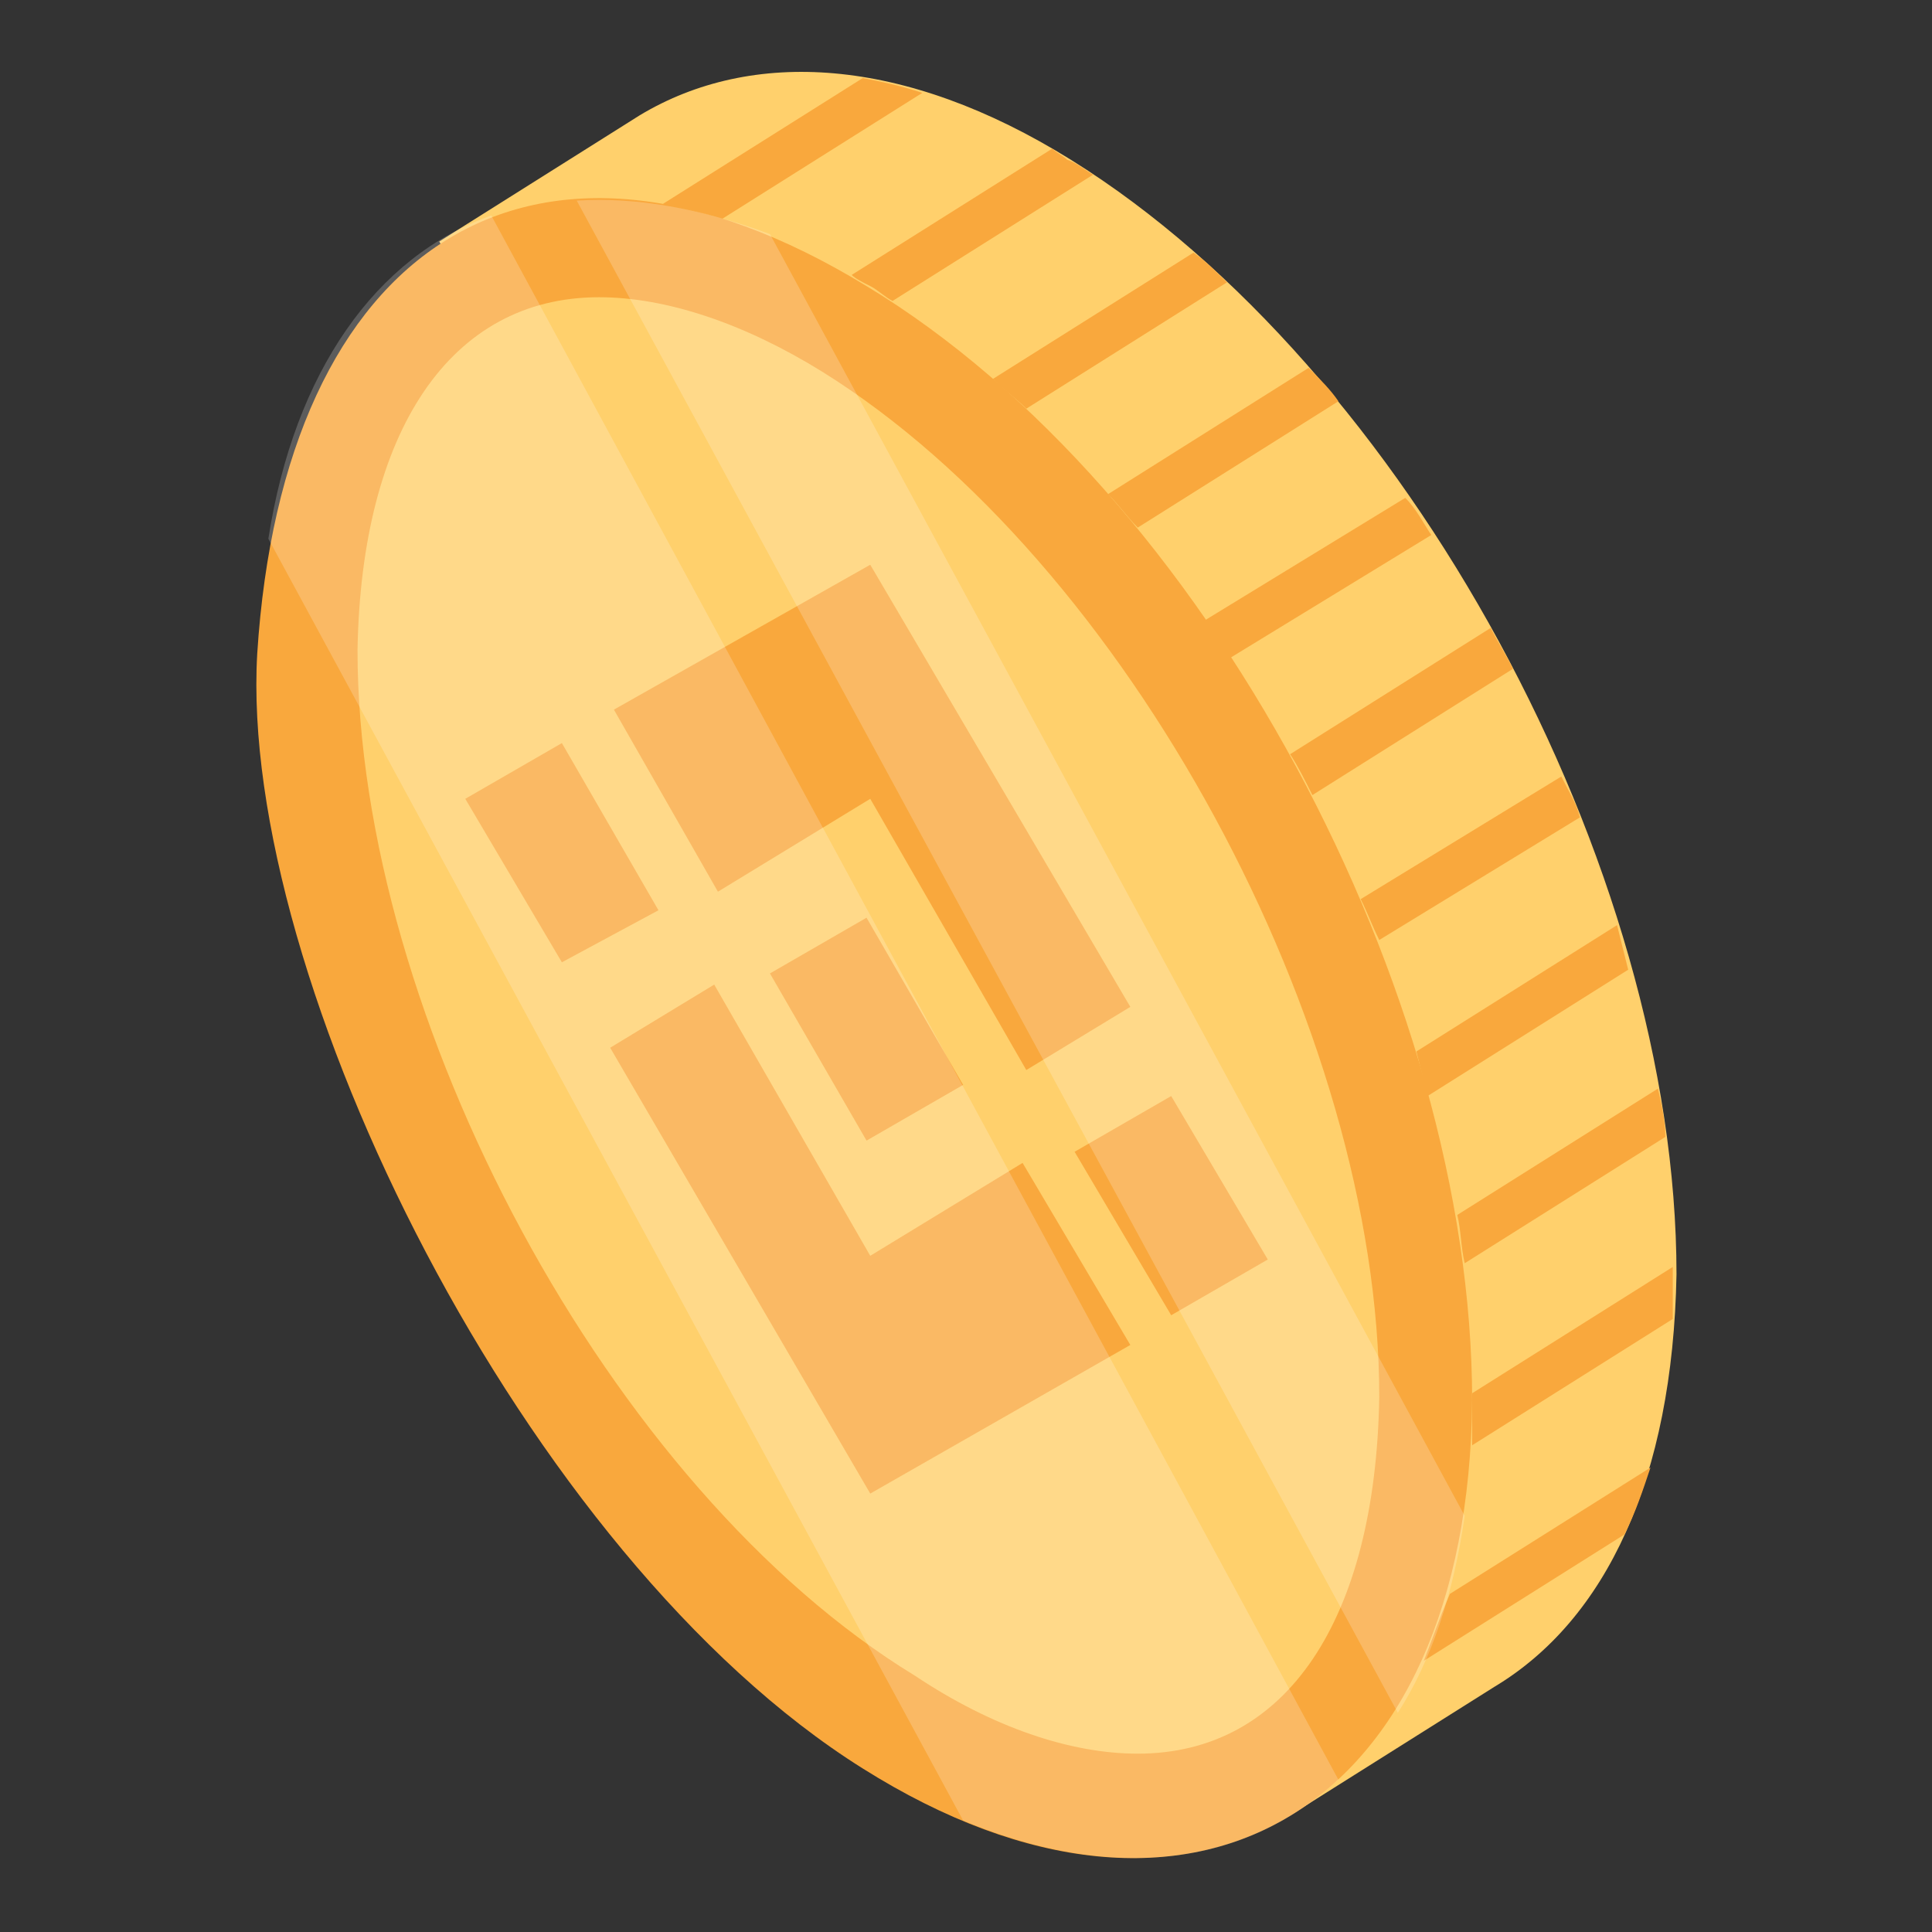 <svg xmlns="http://www.w3.org/2000/svg" version="1.1" xmlns:xlink="http://www.w3.org/1999/xlink" width="512" height="512" x="0" y="0" viewBox="0 0 52 52" style="enable-background:new 0 0 512 512" xml:space="preserve" class=""><rect x="0" y="0" width="52" height="52" fill="#333333" stroke="none"/><g transform="matrix(-1,0,0,1,52.023,0)"><path fill="#ffd06c" d="m17.2 48.8-5.4-3.4c-3-1.8-4.8-5.6-4.9-11.1 0-11 7.3-24.4 16.3-30 4.5-2.8 8.6-3 11.6-1.2l5.4 3.4z" opacity="1" data-original="#ffd06c"></path><path fill="#f9a83d" d="M28.7 7.7c9-5.5 15.7-1.1 16.4 9.9.5 8.7-7.2 24.3-16.3 30-8.9 5.6-16.3 1.1-16.4-9.9 0-11 7.2-24.5 16.3-30z" opacity="1" data-original="#f9a83d"></path><path fill="#ffd06c" d="M21.4 47.2c-4 0-6.4-3.6-6.5-9.6 0-9.9 6.8-22.5 15-27.6 2.1-1.3 4.2-2 6-2 4 0 6.4 3.6 6.5 9.5 0 9.9-6.8 22.6-15 27.6-2.1 1.4-4.2 2.1-6 2.1z" opacity="1" data-original="#ffd06c"></path><path fill="#f9a83d" d="m13.7 44.7-5.4-3.4c-.3-.6-.5-1.2-.7-1.8l5.4 3.4c.3.7.5 1.3.7 1.8zM34.2 5.5c-.5.1-1.1.2-1.6.4l-5.4-3.4c.6-.2 1.1-.3 1.6-.4zM29.1 7.4c-.1.1-.3.2-.5.3s-.4.3-.6.4l-5.4-3.4c.2-.1.4-.3.7-.4.1-.1.3-.2.4-.3zM25.3 10.2c-.3.3-.6.5-.9.8L19 7.6c.3-.3.6-.6.9-.8zM22.2 13.3c-.3.3-.5.6-.8.9L16 10.8c.2-.3.5-.6.8-.9zM19.6 16.7c-.2.3-.5.7-.7 1l-5.4-3.3c.2-.3.4-.7.7-1zM17.3 20.3c-.2.3-.4.7-.6 1.1L11.3 18c.2-.4.4-.7.6-1.1zM15.4 24.2c-.2.4-.3.7-.5 1.1L9.5 22c.1-.4.3-.7.5-1.1zM13.9 28.3l-.3 1.2-5.4-3.4.3-1.2zM12.8 32.7c-.1.4-.1.9-.2 1.3l-5.4-3.4c0-.4.1-.9.2-1.3zM7 35.5v-1.4l5.4 3.4v1.4zM20.5 29.5l2.6 1.5-2.6 4.4-2.6-1.5zM28.7 24.7l2.6 1.5-2.6 4.5-2.6-1.5zM36.9 20l2.6 1.5-2.6 4.4-2.6-1.4z" opacity="1" data-original="#f9a83d"></path><path fill="#f9a83d" d="m32.8 26.5 2.8 1.7-7 12-7-4 2.9-4.9 4.1 2.5zM28.6 15.2l6.9 3.9-2.8 4.9-4.1-2.5-4.2 7.3-2.8-1.7z" opacity="1" data-original="#f9a83d"></path><g fill="#fff" opacity=".2"><path d="M44.8 14.5 26.1 49c-4.1 1.7-7.6 1.2-10.1-1.1L38.8 5.8c3.1 1.1 5.3 4.2 6 8.7zM36.5 5.4 14.4 46.1c-.9-1.4-1.5-3.2-1.8-5.3L31.3 6.3c1.9-.7 3.6-1 5.2-.9z" fill="#ffffff" opacity="1" data-original="#ffffff"></path></g></g></svg>